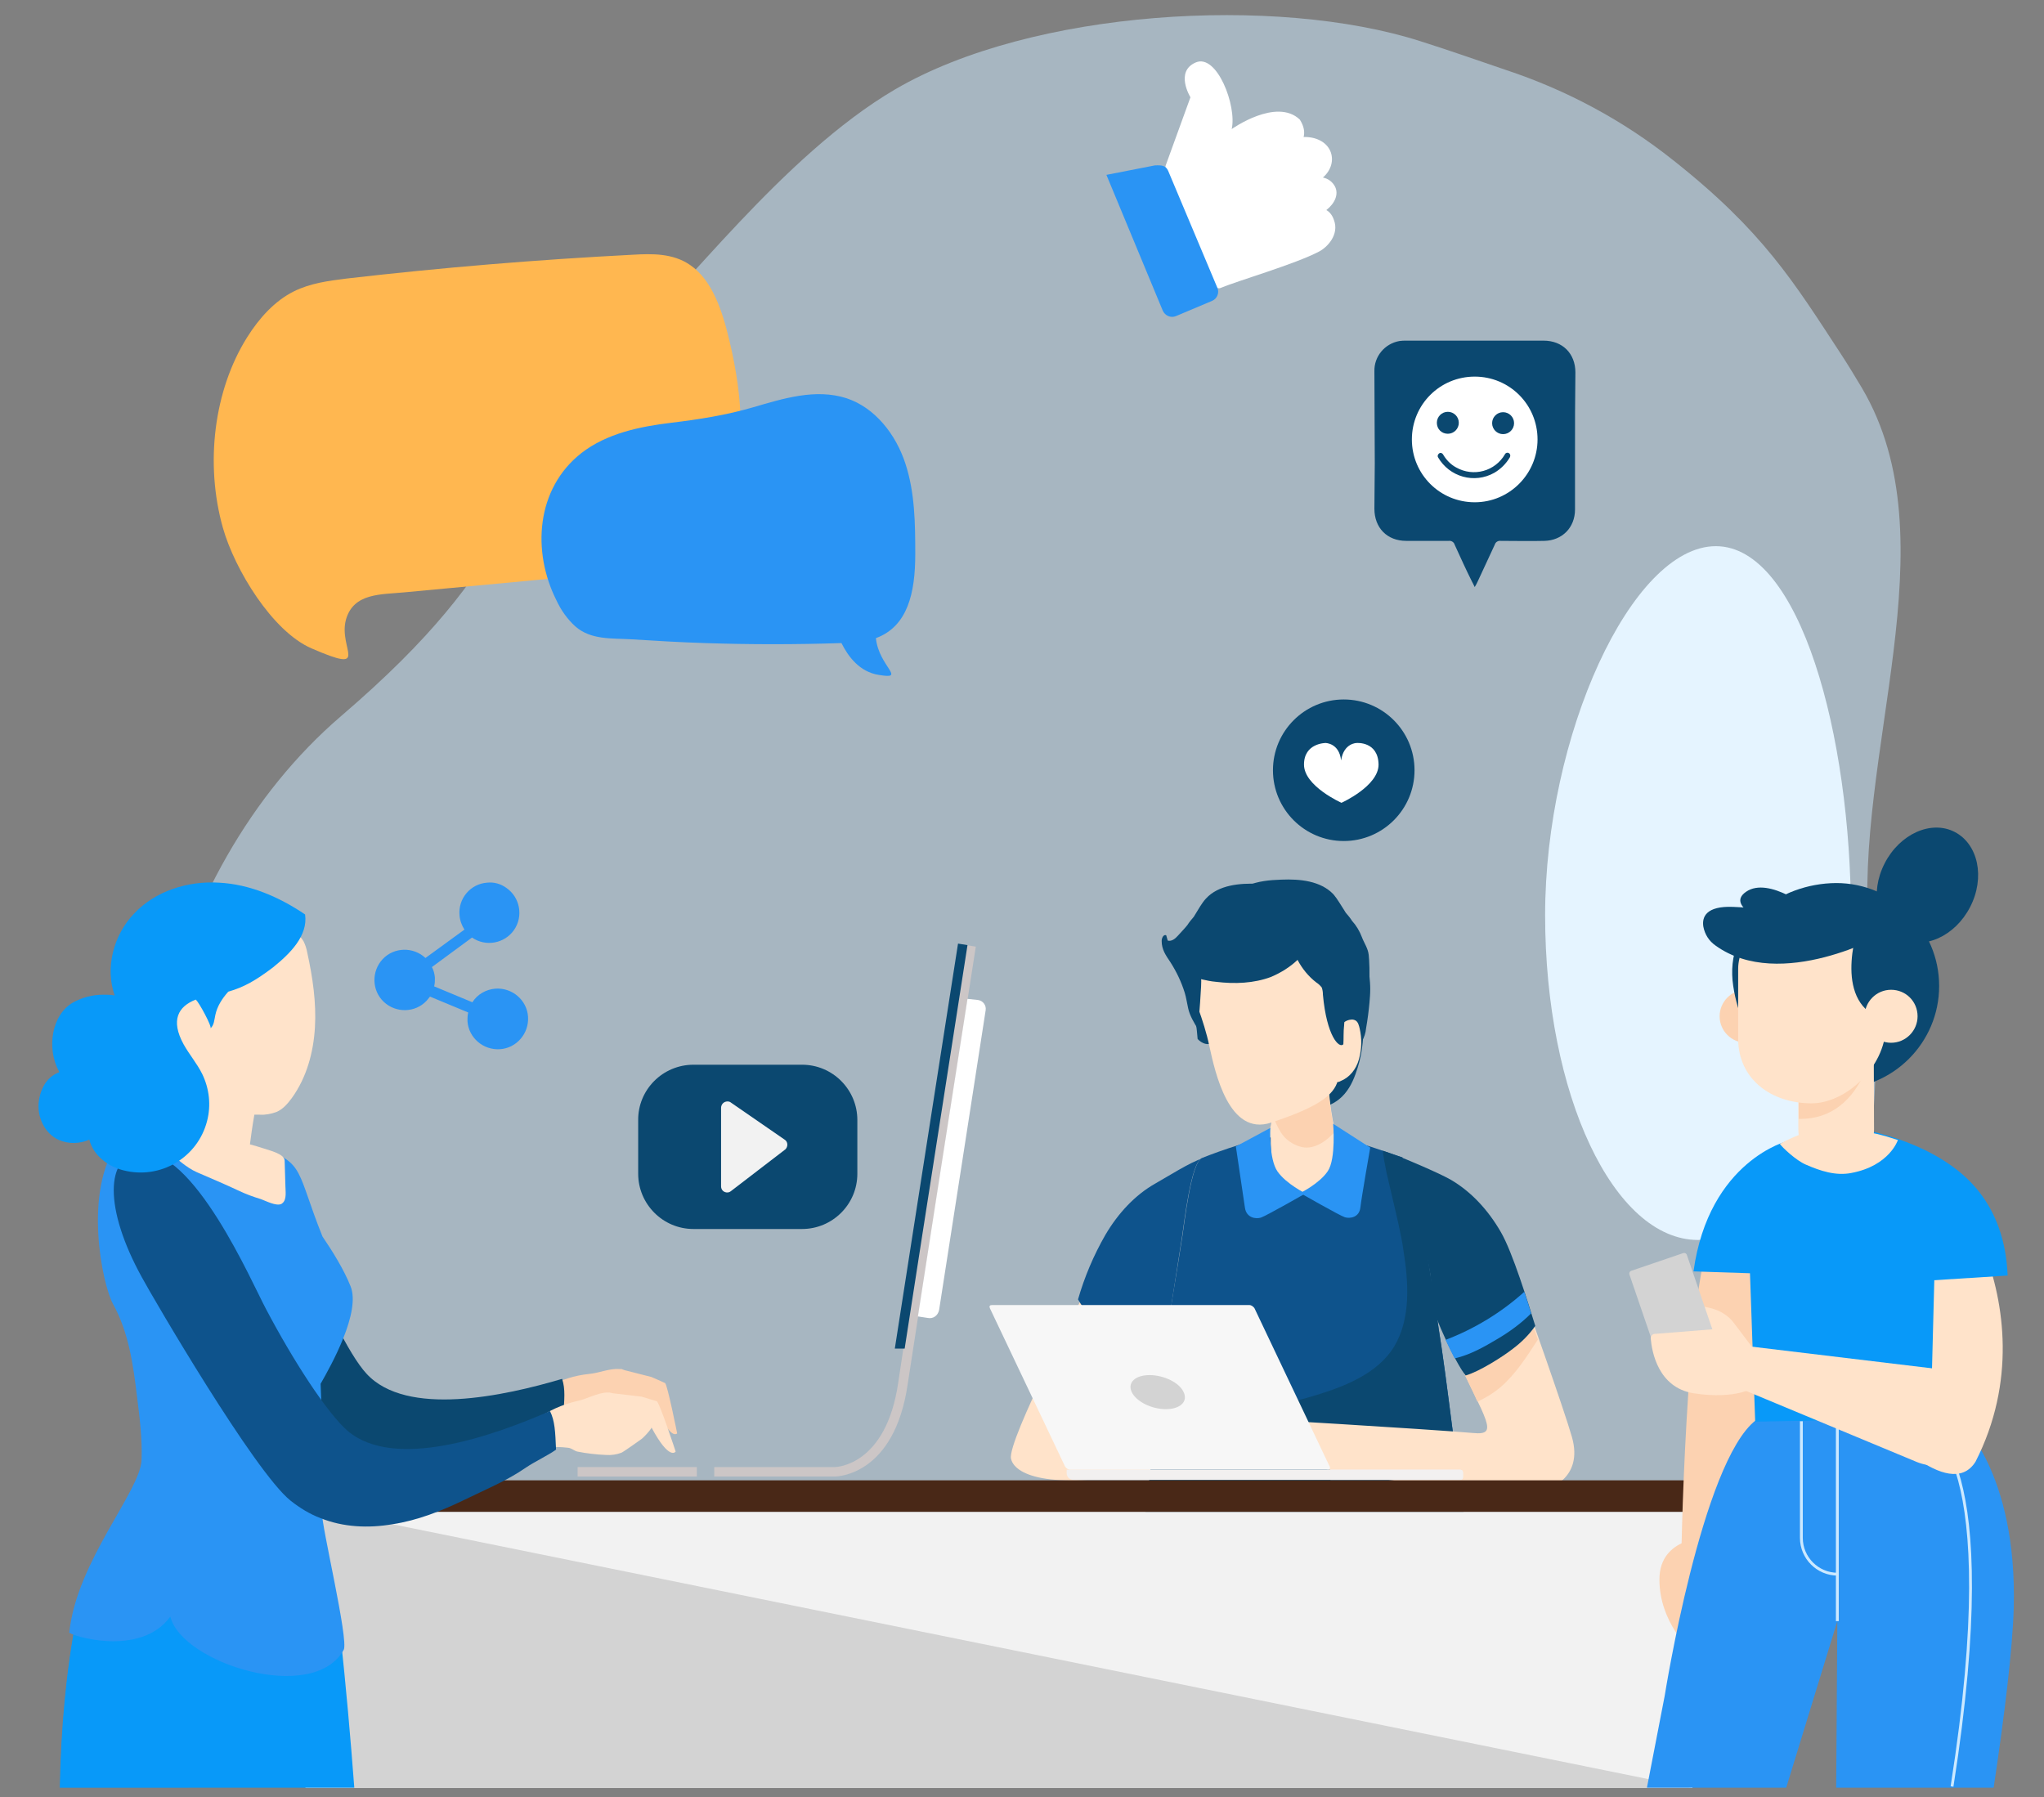 <?xml version="1.0" encoding="utf-8"?>
<!-- Generator: Adobe Illustrator 24.0.0, SVG Export Plug-In . SVG Version: 6.00 Build 0)  -->
<svg version="1.1" id="Layer_1" xmlns="http://www.w3.org/2000/svg" xmlns:xlink="http://www.w3.org/1999/xlink" x="0px" y="0px"
	 viewBox="0 0 540 474.8" style="enable-background:new 0 0 540 474.8;" xml:space="preserve">
<rect x="0" y="0" width="540" height="474.8" fill="#808080" stroke="none"/>
<style type="text/css">
	.st0{opacity:0.37;fill:#CCE9FF;enable-background:new    ;}
	.st1{fill:#0899F9;}
	.st2{fill:#2A94F4;}
	.st3{fill:#FFFFFF;}
	.st4{fill:#0E538C;}
	.st5{fill:#F7F7F7;}
	.st6{fill:#0B4870;stroke:#FFFFFF;stroke-width:0.5;stroke-miterlimit:10;}
	.st7{fill:#F2F2F2;}
	.st8{fill:#D3D3D3;}
	.st9{fill:#FFB750;}
	.st10{fill:#FFE3CA;}
	.st11{fill:#EB4747;}
	.st12{fill:#FCD2B1;}
	.st13{fill:#F2F0F0;}
	.st14{fill:#FCBAA2;}
	.st15{fill:#CCE9FF;}
	.st16{fill:#FF957E;}
	.st17{fill:#0B4870;}
	.st18{fill:#E9D6B8;}
	.st19{opacity:0.51;fill:#CCE9FF;enable-background:new    ;}
	.st20{fill:#084970;}
	.st21{fill:#EAEAEA;}
	.st22{fill:none;stroke:#FFFFFF;stroke-width:1.063;stroke-miterlimit:10;}
	.st23{fill:none;stroke:#FFFFFF;stroke-miterlimit:10;}
	.st24{fill:#2890DD;}
	.st25{fill:#FEE3CA;}
	.st26{fill:#EACDB5;}
	.st27{fill:#474747;}
	.st28{fill:#073951;}
	.st29{fill:#DB9E46;}
	.st30{opacity:0.37;enable-background:new    ;}
	.st31{fill:#E2E2E2;}
	.st32{fill:#DCF2FF;}
	.st33{fill:#80D5FF;}
	.st34{fill:#B6E7FF;}
	.st35{fill:#85DDFF;}
	.st36{fill:#41AAF7;}
	.st37{fill:none;stroke:#DCF2FF;stroke-miterlimit:10;}
	.st38{fill:#F6F6F6;}
	.st39{fill:#D2D2D2;}
	.st40{fill:#10538B;}
	.st41{fill:#0C476F;}
	.st42{fill:#728090;}
	.st43{fill:#2D94F2;}
	.st44{fill:#FEE2CA;}
	.st45{fill:#FED3B0;}
	.st46{fill:#FEBD57;}
	.st47{fill:#492817;}
	.st48{fill:#CCC6C6;}
	.st49{fill:none;stroke:#CCE9FF;stroke-width:0.75;stroke-miterlimit:10;}
</style>
<path class="st3" d="M489,241.8c0,47.4-18.1,85.8-40.4,85.8s-40.4-38.4-40.4-85.8s22.8-97.5,45.1-97.5S489,194.4,489,241.8z"/>
<path class="st19" d="M495.4,273.2c-0.3-8.6-0.8-17.2-1.6-25.9c-4.3-48,22.1-104.1-1.9-144.8c-1.8-3-3.6-6-5.5-8.9
	c-12.5-19.1-20.6-32.5-44.4-51.3c-13.2-10.5-28.1-18.5-44.1-23.8c-6.8-2.3-14.4-5-22.6-7.6C337.2-1.3,272.6,2.5,236.5,23.6
	c-29.9,17.5-57.1,54.9-68.1,63.3c-37.9,45.7-29.3,60.3-78.3,102.3c-48,41.2-65,118.5-44.9,181.7c9.5,30.2,24,55.7,42.6,76.2h316.9
	V459c47.6-32.9,66.1-74.6,73.9-94.8C489.8,335.8,496.4,303.8,495.4,273.2z"/>
<path class="st17" d="M323.8,283.3c0.8,2.6,1.9,5.3,4.1,7.2c3.1,2.7,7.8,2.9,12,2.9c4.9,0.1,10.2,0,13.9-3c2.1-1.7,3.4-4.1,4.3-6.6
	c3.2-8.7,2.7-18.3-1.5-26.5c-0.7-1.5-1.7-2.9-3-4c-1.8-1.4-4-1.9-6.3-2.1c-5.7-0.5-11.5,1-16.3,4.2c-4.5,3-8.2,7.8-9.5,13
	C320.3,272.9,322.5,278.9,323.8,283.3z"/>
<path class="st10" d="M355.6,318.2c-2.4,1.6-9.4,0.6-11.7,1.9s-10,1.7-12.3,1.1c0-11.4,5.2-22.9,5.3-33.4c4.6,9.6,9.4,4.3,14.1-2.3
	C351,295.9,355.5,307.9,355.6,318.2z"/>
<path class="st12" d="M336.8,296c0.4,1.1,1,2.2,1.6,3.2c1.2,1.9,3.1,3.2,5.3,3.8c2.6,0.7,5.2-0.6,7.1-2.2c0.6-0.5,1.2-1.1,1.8-1.7
	c-0.9-4.6-1.7-9.2-1.6-13.5c-4.7,6.6-9.5,11.9-14.1,2.3c0.3,0.6-0.1,2.2-0.1,2.8c-0.1,1-0.3,2.1-0.4,3.1
	C336.4,294.5,336.5,295.3,336.8,296z"/>
<path class="st17" d="M361.7,253.6c0-0.4-0.1-0.9-0.1-1.3c-0.2-1.8-1.2-3.1-1.8-4.7c-0.6-1.6-1.5-3.1-2.6-4.3
	c-0.5-0.8-1.1-1.5-1.7-2.2l-0.3-0.5c-1-1.5-1.8-3-2.9-4.3c-3.4-3.6-8.9-4.1-13.8-3.9c-3.1,0.1-6.2,0.4-9,1.6
	c-2.8,1.2-5.4,3.4-6.3,6.3c-0.1,0.3-0.2,0.7-0.3,1.1c-6.7,4.2-10.4,12.9-8.4,20.6c0.7,2.6,1.9,5.3,1.4,7.9c0.2,1.5,0.4,3.1,0.5,4.6
	c1.1,1.2,2.9,1.9,4,0.8c0.8-0.8,0.9-2.1,0.9-3.2c0.1-3.4,0.1-6.8,0.2-10.2c0-0.6,0.1-1.3,0.3-1.9c0.4-0.5,0.8-1,1.4-1.3
	c2.1-1.6,3.8-3.6,5-6c2,1.9,4.4,3.4,7,4.5c4.6,1.8,9.7,1.9,14.5,1.3c1.4-0.1,2.7-0.4,4-0.7c0.3,4.7,0.6,9.4,0.8,14.2
	c0.1,1.8,0.5,3.9,2.2,4.4c1.1,0.3,2.4-0.4,3.1-1.3c0.6-1,1-2.2,1.1-3.4c0.4-2.3,0.7-4.6,0.9-6.8c0.1-1.2,0.2-2.3,0.2-3.6
	s-0.1-2.2-0.2-3.3C361.8,256.4,361.8,255,361.7,253.6z"/>
<path class="st10" d="M359.2,271.7c-0.2-0.8-0.4-1.7-1.1-2.1c-0.4-0.2-0.8-0.3-1.3-0.2c-1,0.1-1.9,0.7-2.6,1.5
	c-0.1,0-0.2,0.1-0.3,0.2c0.1,1.5,0,3.1,0,4.7c0,3.1,0.1,4.9-0.3,7.9c0,0.3-0.4,1.9-0.5,2.2c0.4,0,0.8-0.1,1.1-0.3
	c2.3-0.9,4.1-3.1,4.8-5.7C359.8,277.1,359.8,274.3,359.2,271.7z"/>
<path class="st10" d="M314.7,261.6c0,0,3.4,8,4.8,14.8c1.5,6.8,5.1,23.9,16.3,20.2c11.2-3.7,16-6.7,17.4-10.4
	c1.4-3.7,4.2-24.1-3.9-30.8C341.2,248.7,317,244.8,314.7,261.6z"/>
<path class="st17" d="M348,242.5c-0.1-0.4-0.1-0.7-0.3-1.1c-0.9-2.9-3.5-5.1-6.3-6.3c-2.8-1.2-5.9-1.5-9-1.6
	c-4.9-0.2-10.5,0.3-13.8,3.9c-1.2,1.3-2,2.9-2.9,4.3l-0.3,0.5c-0.6,0.7-1.2,1.4-1.7,2.2c-0.8,1-1.7,1.9-2.5,2.8
	c-0.7,0.8-1.7,1.6-2.7,1.3l-0.4-1.4c-0.7-0.3-1.2,0.7-1.2,1.5c0,2.3,1.1,3.8,2.3,5.6c1.6,2.5,2.9,5.2,3.8,8.1
	c0.4,1.3,0.6,2.8,0.9,4.1c0.4,1.9,1.6,3.9,2.6,5.5c0.1-1.1,1.1-13.1,0.8-13.2c1.3,0.3,2.7,0.6,4,0.7c4.9,0.6,10,0.4,14.5-1.3
	c2.6-1.1,5-2.6,7-4.5c1.2,2.3,2.9,4.4,5,6c0.5,0.3,1,0.8,1.4,1.3c0.2,0.6,0.3,1.2,0.3,1.9c1,11,4.3,14.3,5.4,13.1
	c0.1-1.5,0-3.4,0.2-5c0.1-3,1-5.1,1.6-7.7C358.6,255.6,354.6,246.8,348,242.5z"/>
<path class="st10" d="M286.8,341.1c0,0-20.8,39.6-19.7,44.3c1.1,4.8,12,8.2,35.3,3.4c23.2-4.8,25.8-6.1,25.8-6.1l-3.4-7
	c0,0-35.8,5.9-35,1.3c0.8-4.6,17.1-23.6,17.1-23.6L286.8,341.1z"/>
<path class="st4" d="M384.6,384.1c-1.3-9.4-2.4-18.9-3.8-28.4c-0.5-3.2-1-6.4-1.4-9.5c-0.5-3.3-1-6.6-1.6-10c-1.5-9.4-3-21-7-29.6
	c-0.1-0.3-0.2-0.5-0.3-0.8c-0.2,0-13.7-5-17.9-5.3c0.1,3.1,2,15.3-8.6,14.8c-8.9-0.4-8.2-10.1-8.3-14.8c-5.6,0.5-17.9,5.3-18,5.4
	c-3,0.6-4.9,18.2-5.3,20.5c-1.5,9.9-3.3,19.6-4.6,29.5l0,0.3c-1,7.6-1.9,15.2-2.8,22.9c-1.6,13.8-3.2,27.5-4.7,41.3
	c-0.1,0.7-0.2,1.4-0.2,2.2l89.7,0.2C388,410,386.3,397.1,384.6,384.1z"/>
<path class="st17" d="M384.6,384.1c-1.3-9.4-2.4-18.9-3.8-28.4c-0.5-3.2-1-6.4-1.4-9.5c-0.5-3.3-1-6.6-1.6-10c-1.5-9.4-3-21-7-29.6
	c-0.1-0.3-0.2-0.5-0.3-0.8c-0.1,0-2.3-0.8-5.2-1.8c0,0.2,0.1,0.4,0.1,0.6c0,0.2,0,0.8,0.1,1c0,0-0.2-1.2,0-0.3
	c0.1,0.5,0.1,0.9,0.2,1.4c0.2,1,0.4,2,0.6,3.1c0.5,2.2,1,4.3,1.5,6.4c1.1,4.8,2.3,9.5,3,14.3c1.3,8.3,2,17.8-2.5,25.3
	c-4.3,7-12.8,10.4-20.3,12.7c-3.2,1-6.5,1.8-9.8,2.7c-5.2,1.4-10.3,3.1-15.4,4.7c-6,1.9-12,3.7-18,5.2c-1.5,13.1-3,26.3-4.5,39.4
	c-0.1,0.7-0.2,1.4-0.2,2.2l89.7,0.2C388,410,386.3,397.1,384.6,384.1z"/>
<path class="st4" d="M317.6,306l0.2,0c-3.3,1-9.4,4.9-12.6,6.7c-5.3,3-9.8,7.8-13.2,13.6c-3.1,5.4-5.5,11.1-7.2,17
	c1.7,3,4,5.5,6.8,7.5c4,2.8,12.1,5.7,12.9,6.1c1.8-3.4,3.5-5.5,4.2-7.3c1.1-7.2,2.5-15.7,3.6-23C312.7,324.3,314.6,306.7,317.6,306z
	"/>
<path class="st10" d="M328.5,374.7c0,0,47.9,2.8,60.7,3.9c7,0.7,3.3-3.3-4.8-20.9c-7.5-13.8,18.5-14.3,18.5-14.3
	s10.3,28.9,12.4,36.3c3.1,11-6.4,14.1-8.6,14.1c-41.5,0.3-77.4-10.7-77.4-10.7S322.4,375.6,328.5,374.7z"/>
<path class="st12" d="M390.3,370.3c2.1-0.9,4.2-2.2,6-3.7c4.1-3.5,7-8.1,10-12.7c-2.5-7-4.5-12.8-4.5-12.8s-26,0.5-18.5,14.3
	C386.4,362.3,388.9,367,390.3,370.3z"/>
<path class="st17" d="M396.5,325.5c-3.4-5.9-7.9-10.7-13.2-13.8c-3.5-2-13-5.9-12.8-5.8c0.1,0.3,5.7,21,7.3,30.4
	c0.6,3.4,0,4.9,0.5,8.1c0.5,3.2,6.2,15.7,8.9,19c3.6-1,10-5.1,12.4-7c2.3-1.7,4.4-3.8,6-6.1C403.7,344.2,399.6,330.8,396.5,325.5z"
	/>
<path class="st2" d="M395.7,353.7c3.2-1.9,6.2-4.1,8.8-6.7c-0.5-1.7-1.1-3.7-1.8-5.7c-6.1,5.5-13.2,9.8-20.8,12.7
	c0.8,1.7,1.6,3.4,2.4,4.9C388.5,357.9,392,355.9,395.7,353.7z"/>
<path class="st5" d="M350.8,388.3h-68.1c-0.5,0-1-0.4-1.3-0.8l-19.9-41.9c-0.2-0.5,0-0.8,0.5-0.8h68.1c0.5,0,1,0.4,1.3,0.8
	l19.9,41.9C351.5,387.9,351.3,388.3,350.8,388.3z"/>
<path class="st8" d="M312.7,367.8c1.2,2.5-0.9,4.5-4.7,4.5c-3.8,0-7.8-2-9-4.5c-1.2-2.5,0.9-4.5,4.7-4.5
	C307.5,363.3,311.6,365.3,312.7,367.8z"/>
<path class="st13" d="M281.8,388.3h104c0.4,0,0.7,0.3,0.7,0.7l0,0v1.3c0,0.4-0.3,0.7-0.7,0.7l0,0H283.6c-1,0-1.8-0.8-1.8-1.8
	L281.8,388.3L281.8,388.3z"/>
<path class="st13" d="M385.8,388.3h-34.3v2.7h34.3c0.4,0,0.7-0.3,0.7-0.7l0,0V389C386.5,388.6,386.2,388.3,385.8,388.3z"/>
<path class="st2" d="M343.5,315.2c0,0,10.5,6,11.8,6.4c1.3,0.4,3.8,0.1,4.1-2.6c0.3-2.7,2.6-15.8,2.6-15.8l-9.8-6.3
	c0,0,0.8,9.2-1.4,12.5C348.6,312.7,343.5,315.2,343.5,315.2z"/>
<path class="st2" d="M344.9,315.3c0,0-10.5,6-11.8,6.4c-1.3,0.4-3.8,0.1-4.2-2.6c-0.4-2.7-2.4-16.2-2.4-16.2l9.1-4.9
	c0,0-0.4,8.2,1.9,11.5C339.8,312.8,344.9,315.3,344.9,315.3z"/>
<rect x="59.7" y="391.1" class="st47" width="425.7" height="8.4"/>
<rect x="80.7" y="399.5" class="st8" width="366.4" height="72.9"/>
<polygon class="st7" points="447.1,472.4 87.9,399.5 447.1,399.5 "/>
<path class="st1" d="M93.6,472.3c-1-13.3-2.2-26.8-3.7-40.8c-0.6-5.5-1.2-11-3.1-16.2c-6.1-15.8-26-24.7-42-18.6
	c-13,5-22,17.7-24.5,30.1c-2.9,14.8-4.2,30.1-4.5,45.5H93.6z"/>
<path class="st1" d="M49.7,472.3c7.3-19,18.2-36,37.2-43.3c0.9-0.3,1.8-0.6,2.7-0.8c-0.5-4.4-1.2-8.8-2.8-13
	c-6.1-15.8-26-24.7-42-18.6c-13,5-22,17.7-24.4,30.1c-2.9,14.8-4.2,30.1-4.5,45.5H49.7z"/>
<path class="st12" d="M142.9,372.3c0,0.1,0,0.2,0,0.3c0.1,0.1,0.1,0.1,0.2,0.1c2,0.7,3.9,0.7,6,0.9c0.8,0.1,1.9,0.4,2.7,0.5
	c0.8,0.2,1.5,1,2.2,1.2c2.3,0.8,4.7,1.4,7.2,1.8c1.3,0.3,2.7,0.2,4-0.1c0.5-0.1,5.5-2.8,5.6-2.9c1-0.7,1.9-1.5,2.7-2.3
	c0,0,0-0.1,0-0.1c3.6,9.1,5.4,7,5.4,7s-2.6-13-3.2-13.3s-3.6-1.6-3.6-1.6L165,362c-0.3-0.1-0.5-0.2-0.8-0.3c-0.2,0-0.3,0-0.5,0h-0.1
	l0,0c-2.6-0.2-5.5,1.1-8,1.3c-3.8,0.4-7.4,1.5-10.7,3.4c-0.9,0.5-0.9,1.5-1.1,2.4C143.4,370,143.2,371.2,142.9,372.3z M172.4,368.6
	L172.4,368.6L172.4,368.6z"/>
<path class="st17" d="M148.5,364.3c-15.2,4.5-41.1,10.2-51.7-1.4c-4.7-5.1-11.6-19.4-16.8-33.4c-0.7-1.8-1.9-5.5-3.5-10
	c-1.2-0.7-2.4-1.3-3.7-2c-3.3-1.6-7.3-3.6-11.1-2.9c-5.5,1.1-7.7,6.6-8.4,11.9c6.7,15.5,20.5,45.8,26.9,52.3c2.1,2.1,4.4,3.9,7,5.3
	c5.5,3,11.8,4,18,3.8c6.4-0.3,12.8-1.8,18.8-3.9c5.8-2,11.3-3.4,16.7-6.3c2.2-1.2,5.9-2.3,8.1-3.5
	C149.1,369.7,149.4,367,148.5,364.3z"/>
<path class="st2" d="M37.4,385.7c0.2-5.6-0.5-11.2-1.2-16.7c-1-8.4-2.2-17-6.3-24.4c-2.9-5.2-8-29.9,1.3-42.7
	c3.5-4.8,25.9-2.5,38.2,1.6c11.1,3.7,8.9,6,15.8,23.2c2.6,3.8,5.7,8.8,7.4,13.1c2.8,6.8-5.1,20.9-7.9,25.8
	c0.3,10.7,1.6,19.9,0.4,34.2c-0.3,2.8,7.1,33.6,5.7,36.1c-8.1,14.5-42.8,3.5-45.8-8.8c-8,11-26.7,4.9-26.7,4.2
	C20.3,412.4,37.1,394,37.4,385.7z"/>
<path class="st10" d="M74.7,317.8c1.1-1,0.7-3.2,0.7-4.5l-0.2-6.7c-0.1-1.8-4.2-2.7-5.6-3.2c-9.1-3-23.6-5.1-32.1-4
	c2.2,1.3,4.1,3.2,6.1,4.6c0.1,0.1,0.1,0.1,0.2,0.2c0.2,0.1,0.5,0.2,0.7,0.3c2.6,1.8,4.6,3.9,7.5,5.2c3.7,1.6,7.5,3.2,11.1,4.9
	c1.9,0.9,3.8,1.6,5.8,2.2c1.4,0.5,4,1.9,5.4,1.3C74.3,318.1,74.5,318,74.7,317.8z"/>
<path class="st10" d="M140.6,381.7c-0.1,0.1,0,0.3,0.2,0.4c0,0,0.1,0,0.1,0c2.2,0.4,4.1,0.2,6.3,0.2c0.9,0,2,0.1,2.9,0.2
	s1.6,0.8,2.4,1c2.5,0.5,5.1,0.8,7.6,0.9c1.4,0.1,2.8-0.1,4.1-0.6c0.5-0.2,5.3-3.6,5.4-3.7c0.9-0.8,1.8-1.8,2.5-2.8
	c0-0.1,0-0.1,0-0.2c4.8,9,6.4,6.4,6.4,6.4s-4.3-13.1-5-13.3c-0.6-0.2-4-1.2-4-1.2l-7.6-0.9c-0.3-0.1-0.6-0.1-0.9-0.2
	c-0.2,0-0.4,0-0.5,0h-0.1l0,0c-2.7,0.1-5.5,1.8-8.1,2.3c-3.8,0.9-7.5,2.5-10.6,4.9c-0.8,0.6-0.7,1.7-0.8,2.6L140.6,381.7z
	 M170.6,374L170.6,374L170.6,374z"/>
<path class="st4" d="M37,304.5c14.1-1.5,29.6,34.5,33.2,41.2c7.2,13.7,16.2,27.6,21.6,32.3c12.4,10.6,38.4,1.4,53.5-5.2
	c1.3,2.6,1.4,5.5,1.6,10.2c-2.1,1.5-5.7,3.2-7.9,4.7c-5.2,3.6-10.7,5.8-16.4,8.6c-6,2.9-12.3,5.4-18.9,6.4c-6.4,1.1-13,0.8-19-1.6
	c-2.9-1.1-5.5-2.7-7.9-4.6c-9.5-7.5-36.5-53.8-39.3-59C27.4,319.2,27.9,305.4,37,304.5z"/>
<path class="st10" d="M41.5,261.7c0.7-2.5,2.2-4.8,3.7-7s3-4.2,5-5.8c2.5-1.9,5.5-3,8.5-3.8c6-1.6,12.8-2.3,18.3,0.7
	c1.3,0.6,2.4,1.6,3.2,2.9c0.5,1,0.8,2,1,3.1c1.4,6.4,2.4,13.1,2,19.7c-0.4,6.6-2.2,13.2-6.1,18.6c-1.1,1.5-2.4,3-4.1,3.7
	c-1.4,0.5-2.9,0.8-4.4,0.7c-0.5,0-1,0-1.4,0c-0.5,2.8-0.9,5.7-1.3,8.8c2.8,0.7,5.7,1.6,6,2.2c0.6,1.3,1.3,7.8,0.1,9.7
	c-6.1-2.8-15.7-6.6-21.7-8.6c-1.3-0.4-1.4-1.7-1.6-3c-0.1-0.6,0,0,2.5-0.6c-0.1-2.8-0.5-7.6-0.9-12.2c-2.3-1-4.6-2.3-5.9-4
	c-1.1-1.6-1.9-3.5-2.3-5.4c-0.9-4.2-1.4-8.4-1.4-12.7C40.6,266.2,40.9,263.9,41.5,261.7z"/>
<path class="st1" d="M80.6,241.6c-6.8-4.6-14.6-8-22.8-8.4c-8.2-0.5-16.8,2.2-22.4,8.2c-5.4,5.6-7.7,14.3-5.1,21.6
	c-1-0.2-2.1-0.2-3.1-0.2c-2.7,0-5.4,0.7-7.8,2c-5.9,3.3-7.1,12.3-3.8,18.3c0,0.1,0,0.1,0,0.2c-2.6,1-4.6,3.3-5.3,7.3
	c-0.7,4.2,1.4,8.9,5.3,10.6c2.6,1.1,5.5,1,8-0.1c1,4.1,4.9,7.1,9,8.1c9.7,2.5,19.6-3.3,22.1-13c1.1-4.2,0.6-8.6-1.3-12.5
	c-1.4-2.8-3.4-5.1-4.9-7.8c-3.5-6.4-1.4-10,3.2-11.8c0,0,0.1,0,0.1,0.1c0.7,0.5,4.3,7.1,3.8,7.5c1-0.9,1-2.3,1.3-3.6
	c0.5-2.3,1.8-4.3,3.4-6.1c4.2-1.2,7.3-3,11.8-6.4C76.7,251.9,81.4,247.2,80.6,241.6z"/>
<path class="st48" d="M220.5,390.1h-31.8v-2.5h31.8c0.5,0,13.6-0.4,16.8-22.3c3.4-23.1,17.8-114.7,18-115.6l2.5,0.4
	c-0.1,0.9-14.5,92.5-18,115.6C236.3,389.8,221.2,390.1,220.5,390.1z"/>
<rect x="152.6" y="387.6" class="st48" width="31.5" height="2.5"/>
<path class="st17" d="M239,356.3c4.9-31.8,16.5-105.7,16.6-106.6l-2.5-0.4c-0.1,0.8-11.8,75.3-16.7,107H239z"/>
<path class="st3" d="M248.1,346.1c4-25.8,8.4-53.8,12.3-79.2c0.2-1.3-0.7-2.5-2-2.7c0,0,0,0,0,0c-0.9-0.1-1.9-0.2-2.8-0.3
	c-4.2,26.8-8.9,56.7-13.1,83.9c0.9,0.1,1.7,0.3,2.6,0.4C246.5,348.5,247.8,347.6,248.1,346.1C248.1,346.2,248.1,346.2,248.1,346.1z"
	/>
<path class="st17" d="M183.2,281.3h28.7c8.1,0,14.6,6.6,14.6,14.6v14.2c0,8.1-6.6,14.6-14.6,14.6h-28.7c-8.1,0-14.6-6.6-14.6-14.6
	V296C168.5,287.9,175.1,281.3,183.2,281.3z"/>
<path class="st7" d="M193.1,291.3l14.2,9.8c0.8,0.5,0.9,1.6,0.4,2.3c-0.1,0.1-0.2,0.3-0.4,0.4l-14.2,10.9c-0.7,0.6-1.8,0.4-2.3-0.3
	c-0.2-0.3-0.3-0.6-0.3-1v-20.7c0-0.9,0.7-1.7,1.7-1.7C192.5,291,192.9,291.1,193.1,291.3z"/>
<path class="st9" d="M58.9,139.5c-4.8-17-2.4-36.4,6.4-50.4c3.2-5.1,7.3-9.6,12.3-12.1c4.4-2.2,9.2-2.8,13.9-3.4
	c25.1-2.9,50.4-5,75.7-6.3c5.1-0.3,10.6-0.4,15.1,2.7c5.9,4,8.6,12.3,10.4,20c3.6,15,5.1,32.3-2.3,44.7
	c-8.3,13.8-24.4,16.2-38.7,17.6l-44.9,4.2c-6.1,0.6-13.4,0.1-15.4,7.2c-2.1,7.7,6.8,14.5-9.1,7.6C71.9,166.8,62,150.4,58.9,139.5z"
	/>
<path class="st2" d="M241.8,146.4c0-8.1-0.1-16.3-2.6-23.9c-2.5-7.7-8-14.8-15.6-17.3c-8.2-2.6-16.7,0.1-24.6,2.4
	c-7.2,2.1-14.3,3.2-21.7,4.1c-8.3,1-17,2.8-23.7,8c-12,9.4-13.1,26-6.6,38.9c1.2,2.6,2.9,5,5,6.9c4.1,3.6,9.6,3.1,14.7,3.4
	c6.5,0.4,13,0.8,19.5,1c12,0.4,24,0.4,36.1,0c1.8,3.6,4.8,7.6,9.8,8.4c7.6,1.3,0.1-2.1-0.7-9.7C239.8,165.5,241.8,156.7,241.8,146.4
	z"/>
<path class="st2" d="M128.7,233.2c-4.4,0.3-7.7,4.2-7.3,8.6c0.1,1.4,0.6,2.7,1.3,3.8l-10.3,7.5c-3.2-3-8.3-2.9-11.3,0.3
	c-3,3.2-2.9,8.3,0.3,11.3c3.2,3,8.3,2.9,11.3-0.3c0.3-0.4,0.6-0.7,0.9-1.1l10.1,4.2c-0.2,0.8-0.2,1.5-0.2,2.3
	c0.3,4.4,4.2,7.7,8.6,7.4c4.4-0.3,7.7-4.2,7.4-8.6c-0.3-4.4-4.2-7.7-8.6-7.4c-2.5,0.2-4.8,1.5-6.1,3.6l-10.1-4.2
	c0.2-0.8,0.2-1.5,0.2-2.3c-0.1-1-0.3-1.9-0.8-2.8l10.6-7.8c3.6,2.5,8.6,1.6,11.1-2c2.5-3.6,1.6-8.6-2-11.1
	C132.3,233.5,130.5,233,128.7,233.2L128.7,233.2z"/>
<ellipse class="st3" cx="389.6" cy="117.8" rx="20.7" ry="21.2"/>
<path class="st17" d="M416.2,98.4c0-5-3.4-8.4-8.4-8.4h-36.3c-0.6,0-1.2,0-1.8,0.1c-3.9,0.7-6.7,4.1-6.6,8c0,8.1,0.1,16.2,0.1,24.3
	c0,4-0.1,8-0.1,12c0,5.1,3.4,8.5,8.4,8.5c3.7,0,7.5,0,11.2,0c0.7-0.1,1.4,0.3,1.6,1c1.5,3.3,3,6.6,4.6,9.8c0.2,0.4,0.4,0.7,0.7,1.4
	c0.4-0.7,0.6-1,0.8-1.5c1.5-3.2,3-6.5,4.5-9.7c0.2-0.7,0.9-1.1,1.6-1c3.8,0,7.7,0.1,11.5,0c4.7-0.1,8.1-3.5,8.1-8.3
	c0-5.1,0-10.2,0-15.2C416.1,112.5,416.1,105.4,416.2,98.4z M389.6,132.7c-9.2,0-16.6-7.4-16.6-16.6c0-9.2,7.4-16.6,16.6-16.6
	c9.2,0,16.6,7.4,16.6,16.6C406.2,125.2,398.8,132.7,389.6,132.7C389.6,132.7,389.6,132.7,389.6,132.7L389.6,132.7z"/>
<path class="st17" d="M382.5,114.6c1.6,0,2.9-1.3,2.9-2.9c0-1.6-1.3-2.9-2.9-2.9c-1.6,0-2.9,1.3-2.9,2.9c0,0,0,0,0,0
	C379.6,113.4,380.9,114.6,382.5,114.6L382.5,114.6z"/>
<path class="st17" d="M397.1,108.9c-1.6,0-2.9,1.3-2.9,2.9c0,1.6,1.3,2.9,2.9,2.9c1.6,0,2.9-1.3,2.9-2.9
	C400,110.2,398.7,108.9,397.1,108.9L397.1,108.9z"/>
<path class="st17" d="M398.6,119.7c-0.3-0.2-0.8-0.1-1,0.3c0,0,0,0,0,0c-2.6,4.5-8.3,6.1-12.9,3.5c-1.5-0.8-2.7-2.1-3.5-3.5
	c-0.2-0.3-0.7-0.5-1-0.2c-0.3,0.2-0.5,0.6-0.3,1c3,5.2,9.6,7.1,14.9,4.1c1.7-1,3.1-2.4,4.1-4.1C399.1,120.4,399,119.9,398.6,119.7z"
	/>
<path class="st3" d="M350.4,55.5c2.3-1.8,3.3-4.2,2.3-6.2c-0.7-1.3-1.8-2.1-3.2-2.4c2.2-1.9,3-4.7,1.9-7.1c-1.1-2.4-3.9-3.7-7-3.6
	c0.3-1.2,0.2-2.7-1-4.6c-6.2-5.9-18,2.5-18,2.5c1.4-6.1-3.9-20-9.5-17.6c-5.6,2.4-1.4,9.2-1.4,9.2l-6.5,17.9c-0.2,0.4-0.1,0.9,0,1.4
	l13,30.5c0.2,0.5,0.9,0.8,1.4,0.6c4.8-2,19.7-6.3,26-9.6c2.2-1.1,5.5-4.5,4-8.4C352,56.9,351.3,56,350.4,55.5z"/>
<path class="st2" d="M320.2,79.5l-9.5,4c-1.4,0.6-2.9-0.1-3.5-1.4l-14.9-35.9l12.8-2.5c2-0.1,2.9,0.1,3.5,1.4l13,30.9
	C322.2,77.3,321.6,78.9,320.2,79.5z"/>
<circle class="st17" cx="355" cy="203.5" r="18.7"/>
<path class="st3" d="M358.4,196.3c0,0-3.4,0-4.1,4.6c-0.5-4.6-4.1-4.6-4.1-4.6s-5.7,0-5.7,5.7s9.9,10.1,9.9,10.1l0,0
	c0,0,9.8-4.4,9.8-10.1C364.1,195.8,358.4,196.3,358.4,196.3z"/>
<path class="st12" d="M451.3,406.2c0,0-12.9-0.3-12.9,11.1c0,11.4,8.3,18.7,8.3,18.7L451.3,406.2z"/>
<path class="st12" d="M459,310.6c0,0-9.2,6.3-12.4,49.2s-2.7,78.2-2.1,78.3s13.1,2.3,13.1,2.3l9.8-67.4L459,310.6z"/>
<path class="st1" d="M472.4,301.4c0,0-20.9,5.1-25,34.5l18.2,0.6L472.4,301.4z"/>
<path class="st2" d="M471.9,472.3l13.5-44l-0.3,44h41.6c2.9-19.3,5-36.7,5.3-47.4c1-36.3-14.5-49.7-14.5-49.7h-53.6
	c-14.3,11-24.1,72.8-24.1,72.8l-4.7,24.3H471.9z"/>
<path class="st49" d="M509.2,377.1c0,0,20.5,5.9,6.5,94.9"/>
<line class="st49" x1="485.4" y1="428.3" x2="485.4" y2="375.5"/>
<path class="st49" d="M475.9,375.5v30.8c0,5.3,4.3,9.6,9.6,9.6h0.1"/>
<path class="st1" d="M494.3,298.9c0,0,21.6,4.4,27.7,16.6l-2.2,59.1l-56.1,1l-2.3-65.6c0,0,8.2-8.4,20.3-11.9L494.3,298.9z"/>
<path class="st10" d="M511.6,315.8c-1.9-13.6,31.8,28.3,10.3,70.4c-7,11.1-25.8-10-25.8-10l14.2-10.2L511.6,315.8z"/>
<path class="st1" d="M487.4,299.5c0,0,41.4-0.6,43,37.5l-26.8,1.7L487.4,299.5z"/>
<path class="st10" d="M512.8,361.8l-52.4-6.3l-3.4,10.2l49.5,20.6c6.6,2.6,14-0.6,16.6-7.2c0.6-1.6,0.9-3.3,0.9-5l0,0
	C523.8,367.9,519.1,362.6,512.8,361.8z"/>
<path class="st10" d="M463.2,356.3l-5-6.6c-1.5-2.1-3.8-3.5-6.3-4.1l-6.7-1.5l6.8,14.8L463.2,356.3z"/>
<path class="st8" d="M453.8,358.2l-13.5,4.6c-0.5,0.2-1-0.1-1.1-0.6l-8.7-25.4c-0.2-0.5,0.1-1,0.6-1.1l13.5-4.6
	c0.5-0.2,1,0.1,1.1,0.6l8.7,25.4C454.5,357.5,454.2,358,453.8,358.2z"/>
<path class="st10" d="M463.2,356.3l-10.8-5.1l-15,1.2c-0.6-0.1-1.2,0.4-1.3,1c0,0.1,0,0.1,0,0.2c0.3,3.6,2,13,11.3,14.5
	c11.5,1.8,16.3-1.7,16.3-1.7L463.2,356.3z"/>
<path class="st12" d="M468.3,268.5c0,3.8-3.1,7-7,7c-3.8,0-7-3.1-7-7c0-3.8,3.1-7,7-7c0,0,0,0,0,0
	C465.2,261.5,468.3,264.6,468.3,268.5L468.3,268.5z"/>
<path class="st17" d="M457.9,260.5c2.2,14.8,12.2,27.2,27.2,27.2c15,0,27.2-12.2,27.2-27.2c0-15-12.2-27.2-27.2-27.2
	C470,233.4,455.4,244.2,457.9,260.5z"/>
<path class="st10" d="M495.1,298.4l-0.1-27.8l-20,0.1l0.1,27.8c0,5.5,4.5,10,10,10c0,0,0,0,0.1,0l0,0
	C490.6,308.5,495.1,304,495.1,298.4C495.1,298.5,495.1,298.5,495.1,298.4z"/>
<path class="st12" d="M495.7,272.1c0,0-2.1,23.9-20.5,23.5l0-11.9L495.7,272.1z"/>
<path class="st10" d="M491.7,299.3c0,0,0.7-1.1,9.7,1.9c0,0-2.2,6.8-12.3,8.7c-4.1,0.8-8.1-0.5-12-2.2c-2.6-1.1-6.2-4.5-6.9-5.5
	c0,0,5.7-3.1,9.1-3.5C482.8,298.3,491.7,299.3,491.7,299.3z"/>
<path class="st10" d="M478.6,291.5L478.6,291.5c-10.7,0-19.4-6.4-19.4-17.1v-18.4c0-7.9,8.6-16.2,13.3-16.2l17.2,4.8
	c4.7,0,8.4,3.8,8.5,8.5v18.3C498,282,487.6,291.5,478.6,291.5z"/>
<path class="st17" d="M491.3,243.6c0,0-7.1,19.2,4.3,24.9l11-17.5L491.3,243.6z"/>
<path class="st10" d="M506.6,268.5c0,3.8-3.1,7-7,7c-3.8,0-7-3.1-7-7c0-3.8,3.1-7,7-7c0,0,0,0,0,0
	C503.5,261.5,506.6,264.6,506.6,268.5L506.6,268.5z"/>
<path class="st17" d="M497.9,228.1c-4,7.8-2.1,16.6,4.1,19.8c6.2,3.2,14.5-0.5,18.5-8.3c4-7.8,2.1-16.6-4.1-19.8
	C510.2,216.6,501.9,220.3,497.9,228.1z"/>
<path class="st17" d="M497.9,246.7c0,0-27.5,15.5-44.7,3.1c-1.7-1.2-2.8-2.9-3.2-5c-0.4-2.5,0.7-5.5,7.9-5.2
	c12.3,0.5,20.7,2.9,26.4,0C489.9,236.8,497.9,246.7,497.9,246.7z"/>
<path class="st17" d="M478.6,240.5c0,0-11.2-9.1-17.3-4.9c-6,4.1,7.5,8.9,7.5,8.9L478.6,240.5z"/>
</svg>
